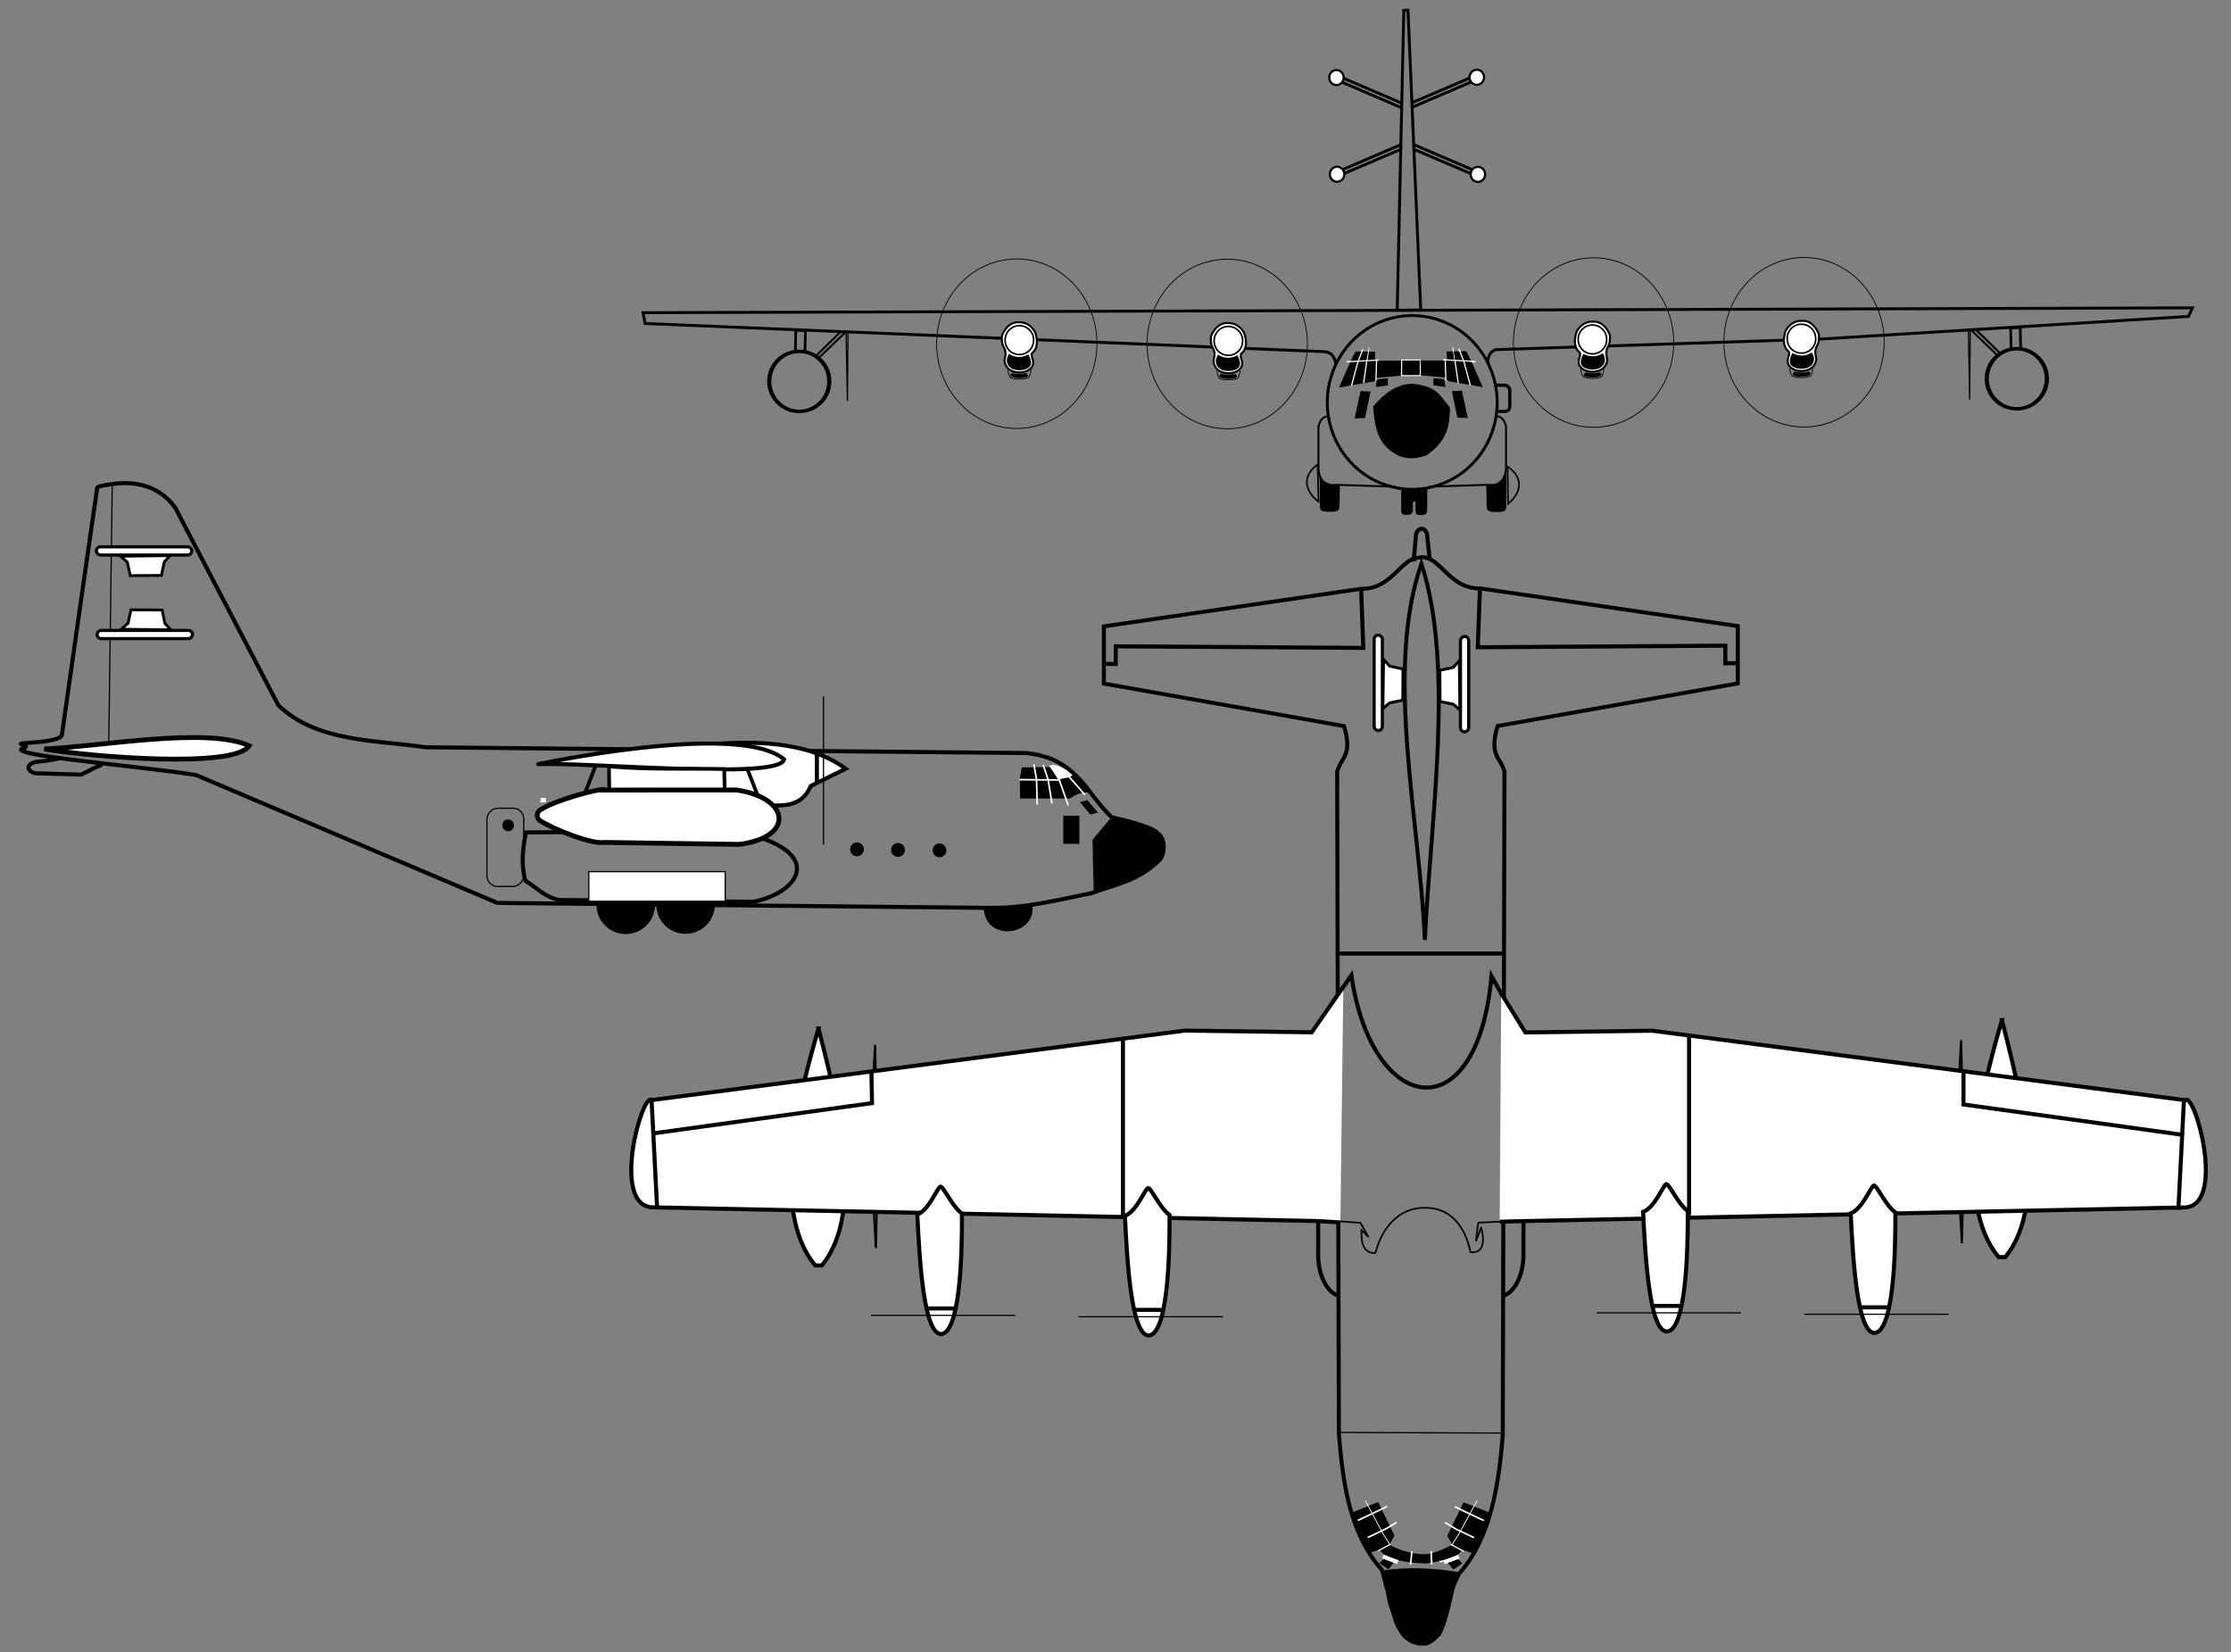 <?xml version="1.0" encoding="UTF-8" standalone="no"?>
<!-- Created with Inkscape (http://www.inkscape.org/) -->

<svg
   xmlns:dc="http://purl.org/dc/elements/1.1/"
   xmlns:cc="http://creativecommons.org/ns#"
   xmlns:rdf="http://www.w3.org/1999/02/22-rdf-syntax-ns#"
   xmlns:svg="http://www.w3.org/2000/svg"
   xmlns="http://www.w3.org/2000/svg"
   xmlns:sodipodi="http://sodipodi.sourceforge.net/DTD/sodipodi-0.dtd"
   xmlns:inkscape="http://www.inkscape.org/namespaces/inkscape"
   id="svg2985"
   version="1.1"
   inkscape:version="0.48.2 r9819"
   width="551"
   height="408"
   sodipodi:docname="EC-130J_Line_Drawing.svg">
  <rect width="100%" height="100%" fill="#808080" stroke="none"/>
  <defs
     id="defs2989" />
  <sodipodi:namedview
     pagecolor="#ffffff"
     bordercolor="#666666"
     borderopacity="1"
     objecttolerance="10"
     gridtolerance="10"
     guidetolerance="10"
     inkscape:pageopacity="0"
     inkscape:pageshadow="2"
     inkscape:window-width="1600"
     inkscape:window-height="838"
     id="namedview2987"
     showgrid="false"
     inkscape:zoom="0.95782764"
     inkscape:cx="341.4796"
     inkscape:cy="201.26135"
     inkscape:window-x="-8"
     inkscape:window-y="-8"
     inkscape:window-maximized="1"
     inkscape:current-layer="svg2985"
     showguides="true"
     inkscape:guide-bbox="true">
    <inkscape:grid
       type="xygrid"
       id="grid3175" />
  </sodipodi:namedview>
  <path
     style="fill:none;stroke:#000000;stroke-width:0.516;stroke-linecap:butt;stroke-linejoin:miter;stroke-miterlimit:4;stroke-opacity:1;stroke-dasharray:none"
     d="m 216.536,274.955 -0.41,-16.933 -0.956,17.026"
     id="path4106-8-5-6"
     inkscape:connector-curvature="0" />
  <path
     style="fill:none;stroke:#000000;stroke-width:0.305;stroke-linecap:butt;stroke-linejoin:miter;stroke-miterlimit:4;stroke-opacity:1;stroke-dasharray:none"
     d="m 330.221,353.739 40.739,0.152"
     id="path3999"
     inkscape:connector-curvature="0" />
  <path
     style="fill:none;stroke:#000000;stroke-width:0.406;stroke-linecap:butt;stroke-linejoin:miter;stroke-miterlimit:4;stroke-opacity:1;stroke-dasharray:none"
     d="m 327.894,301.399 8.088,0.562 2.009,3.52 -1.738,-1.723 c -0.241,4.885 1.62,5.712 3.438,5.692 1.506,-5.946 5.585,-11.304 12.301,-11.197 6.566,0.006 9.944,4.971 11.189,10.972 3.624,0.43 3.403,-3.566 2.575,-6.216 l -0.072,0.524 -1.174,2.996 c 0.444,-3.652 0.335,-3.009 0.588,-4.606 2.842,-0.116 5.798,-0.232 8.374,-0.348"
     id="path4001"
     inkscape:connector-curvature="0"
     sodipodi:nodetypes="cccccccccccc" />
  <path
     style="fill:none;stroke:#000000;stroke-width:1px;stroke-linecap:butt;stroke-linejoin:miter;stroke-opacity:1"
     d="m 349.392,138.599 c -0.451,-1.384 0.05,-0.463 -0.188,-0.661 l 0.492,-5.8 c 0.264,-1.824 2.386,-2.28 2.762,-0.035 l 0.608,5.601 -0.106,0.542"
     id="path4303-2"
     inkscape:connector-curvature="0"
     sodipodi:nodetypes="cccccc" />
  <path
     style="fill:none;stroke:#000000;stroke-width:0.968px;stroke-linecap:butt;stroke-linejoin:miter;stroke-opacity:1"
     d="m 351.048,139.202 c 8.309,25.412 2.21,63.261 0.858,92.921 -1.323,-29.853 -9.984,-66.552 -0.858,-92.921 z"
     id="path4003"
     inkscape:connector-curvature="0"
     sodipodi:nodetypes="ccc" />
  <g
     id="g4170"
     transform="matrix(1,0,0,0.979,0,8.349)">
    <path
       sodipodi:nodetypes="cccccccccc"
       inkscape:connector-curvature="0"
       id="path3121"
       d="m 351.005,132.15 c -4.907,-0.537 -6.968,8.025 -14.828,7.836 l -63.55,9.485 0,14.434 59.313,10.722 c 2.271,7.681 -0.921,7.98 -1.695,11.547 l 0.424,167.022 c 1.004,12.938 2.838,25.346 10.592,34.229 1.96,6.316 0.389,7.209 8.367,7.833 l 2.63,-0.07"
       style="fill:none;stroke:#000000;stroke-width:0.987px;stroke-linecap:butt;stroke-linejoin:miter;stroke-opacity:1" />
    <path
       sodipodi:nodetypes="cccccccccc"
       inkscape:connector-curvature="0"
       id="path3121-9"
       d="m 350.809,132.05 c 4.907,-0.538 6.968,8.039 14.828,7.849 l 63.55,9.502 0,14.459 -59.313,10.741 c -2.271,7.694 0.921,7.994 1.695,11.567 l -0.424,167.309 c -1.004,12.96 -3.068,26.117 -10.821,35.016 -3.505,7.719 -3.86,7.636 -10.318,6.892 l 0.786,-0.237"
       style="fill:none;stroke:#000000;stroke-width:0.987px;stroke-linecap:butt;stroke-linejoin:miter;stroke-opacity:1" />
  </g>
  <path
     style="fill:none;stroke:#000000;stroke-width:0.308;stroke-linecap:butt;stroke-linejoin:miter;stroke-miterlimit:4;stroke-opacity:1;stroke-dasharray:none"
     d="m 343.239,394.475 c 5.015,-0.921 9.834,-0.996 14.403,0"
     id="path3847"
     inkscape:connector-curvature="0"
     sodipodi:nodetypes="cc" />
  <path
     style="fill:none;stroke:#000000;stroke-width:1px;stroke-linecap:butt;stroke-linejoin:miter;stroke-opacity:1"
     d="m 326.874,250.865 6.887,-10.014 c 5.029,34.792 31.104,39.01 34.604,0.208 l 5.747,10.277"
     id="path3849"
     inkscape:connector-curvature="0"
     sodipodi:nodetypes="cccc" />
  <path
     style="fill:none;stroke:#000000;stroke-width:1px;stroke-linecap:butt;stroke-linejoin:miter;stroke-opacity:1"
     d="m 330.285,319.861 c -2.45,-0.754 -4.824,-4.957 -4.733,-10.277 l -10e-6,-15.956 4.462,0.947"
     id="path4115"
     inkscape:connector-curvature="0"
     sodipodi:nodetypes="cccc" />
  <path
     sodipodi:nodetypes="cccc"
     inkscape:connector-curvature="0"
     id="path3478-8"
     d="m 202.159,253.981 c -4.434,15.191 -12.426,44.531 -0.819,58.515 l 1.637,0 c 11.267,-13.602 3.133,-42.693 -0.819,-58.515 z"
     style="fill:#ffffff;stroke:#000000;stroke-width:1.006px;stroke-linecap:butt;stroke-linejoin:miter;stroke-opacity:1" />
  <path
     style="fill:none;stroke:#000000;stroke-width:0.516;stroke-linecap:butt;stroke-linejoin:miter;stroke-miterlimit:4;stroke-opacity:1;stroke-dasharray:none"
     d="m 216.726,291.261 -0.41,16.933 -0.956,-17.026"
     id="path4106-8-5"
     inkscape:connector-curvature="0" />
  <path
     style="fill:#ffffff;stroke:#000000;stroke-width:1px;stroke-linecap:butt;stroke-linejoin:miter;stroke-opacity:1"
     d="m 331.766,243.711 -7.801,11.217 -31.351,-0.424 -131.654,17.158 c -2.261,-2.215 -10.078,25.494 -0.106,26.479 l 164.382,3.389 5.801,0.361"
     id="path4005"
     inkscape:connector-curvature="0"
     sodipodi:nodetypes="ccccccc" />
  <path
     style="fill:none;stroke:#000000;stroke-width:1px;stroke-linecap:butt;stroke-linejoin:miter;stroke-opacity:1"
     d="m 371.517,319.874 c 2.45,-0.754 4.824,-4.957 4.733,-10.277 l 10e-6,-15.956 -4.462,0.947"
     id="path4115-1"
     inkscape:connector-curvature="0"
     sodipodi:nodetypes="cccc" />
  <path
     sodipodi:nodetypes="cccc"
     inkscape:connector-curvature="0"
     id="path3478"
     d="m 494.431,251.916 c -4.434,15.191 -12.426,44.531 -0.819,58.515 l 1.637,0 c 11.267,-13.602 3.133,-42.693 -0.819,-58.515 z"
     style="fill:#ffffff;stroke:#000000;stroke-width:1.006px;stroke-linecap:butt;stroke-linejoin:miter;stroke-opacity:1" />
  <path
     style="fill:none;stroke:#000000;stroke-width:0.516;stroke-linecap:butt;stroke-linejoin:miter;stroke-miterlimit:4;stroke-opacity:1;stroke-dasharray:none"
     d="m 484.756,273.78 -0.41,-16.933 -0.956,17.026"
     id="path4106-8-5-6-3"
     inkscape:connector-curvature="0" />
  <path
     style="fill:none;stroke:#000000;stroke-width:0.516;stroke-linecap:butt;stroke-linejoin:miter;stroke-miterlimit:4;stroke-opacity:1;stroke-dasharray:none"
     d="m 484.946,290.087 -0.41,16.933 -0.956,-17.026"
     id="path4106-8-5-2"
     inkscape:connector-curvature="0" />
  <path
     style="fill:#ffffff;stroke:#000000;stroke-width:1px;stroke-linecap:butt;stroke-linejoin:miter;stroke-opacity:1"
     d="m 370.765,245.332 5.963,9.627 31.351,-0.424 131.654,17.158 c 2.261,-2.215 10.078,25.494 0.106,26.479 l -164.382,3.389 -5.077,0.15"
     id="path4005-4"
     inkscape:connector-curvature="0"
     sodipodi:nodetypes="ccccccc" />
  <path
     sodipodi:type="arc"
     style="fill:#000000;fill-opacity:1;fill-rule:evenodd;stroke:#000000;stroke-width:0.35;stroke-linecap:square;stroke-linejoin:miter;stroke-miterlimit:4;stroke-opacity:1;stroke-dasharray:none"
     id="path3888"
     sodipodi:cx="1378.6184"
     sodipodi:cy="-13.18659"
     sodipodi:rx="6.6604834"
     sodipodi:ry="6.5079532"
     d="m 1385.279,-13.187 a 6.66,6.508 0 1 1 -13.321,0 6.66,6.508 0 1 1 13.321,0 z"
     transform="matrix(-1.058,0,0,1.081,1627.892,237.632)" />
  <path
     sodipodi:type="arc"
     style="fill:#000000;fill-opacity:1;fill-rule:evenodd;stroke:#000000;stroke-width:0.35;stroke-linecap:square;stroke-linejoin:miter;stroke-miterlimit:4;stroke-opacity:1;stroke-dasharray:none"
     id="path3888-9"
     sodipodi:cx="1378.6184"
     sodipodi:cy="-13.18659"
     sodipodi:rx="6.6604834"
     sodipodi:ry="6.5079532"
     d="m 1385.279,-13.187 a 6.66,6.508 0 1 1 -13.321,0 6.66,6.508 0 1 1 13.321,0 z"
     transform="matrix(-1.058,0,0,1.081,1613.118,237.681)" />
  <path
     style="fill:none;stroke:#000000;stroke-width:1px;stroke-linecap:butt;stroke-linejoin:miter;stroke-opacity:1"
     d="m 26.335,119.756 c 8.505,-1.613 13.919,1.338 16.99,5.703 l 25.422,48.708 c 9.4,9.062 23.708,8.548 36.404,10.372 l 148.259,1.424 c 12.608,1.226 14.873,10.011 21.151,15.863 3.796,0.834 10.725,2.589 11.389,4.067 l 0.065,-0.065 c 2.106,1.571 1.5,5.513 0.342,6.573 -5.157,5.123 -11.016,6.033 -16.677,8.135 -8.281,1.658 -16.425,3.797 -25.218,3.661 L 122.844,222.977 48.409,191.393 c -13.436,-2.189 -49.509,-5.08 -42.249,-6.75 0.31,-0.071 0.342,-0.54 0.051,-0.677 -4.909,-0.68 8.366,-0.23 9.066,-2.423 2.847,-20.202 8.3,-58.232 8.726,-61.067 0.057,-0.426 2.003,-0.642 2.4,-0.732"
     id="path3134"
     inkscape:connector-curvature="0"
     sodipodi:nodetypes="cccccccccccccscccc" />
  <path
     style="fill:none;stroke:#000000;stroke-width:0.3;stroke-linecap:butt;stroke-linejoin:miter;stroke-miterlimit:4;stroke-opacity:1;stroke-dasharray:none"
     d="m 274.42,202.12 -4.458,5.321 0.288,12.655"
     id="path3904"
     inkscape:connector-curvature="0" />
  <path
     style="fill:none;stroke:#000000;stroke-width:1px;stroke-linecap:butt;stroke-linejoin:miter;stroke-opacity:1"
     d="m 172.605,205.283 c 5.078,0.026 9.499,0.437 13.805,1.15 16.882,4.988 10.637,14.03 -0.288,16.25 l -48.175,-0.431 c -3.883,-1.007 -5.465,-3.164 -8.197,-4.746 -1.14,-4.216 -0.607,-8.098 0.144,-11.936 z"
     id="path3906"
     inkscape:connector-curvature="0"
     sodipodi:nodetypes="ccccccc" />
  <rect
     style="fill:#ffffff;fill-opacity:1;fill-rule:evenodd;stroke:#000000;stroke-width:0.305;stroke-linecap:square;stroke-linejoin:miter;stroke-miterlimit:4;stroke-opacity:1;stroke-dasharray:none"
     id="rect3908"
     width="33.684"
     height="7.321"
     x="-179.102"
     y="215.249"
     transform="scale(-1,1)" />
  <path
     sodipodi:type="arc"
     style="fill:#000000;fill-opacity:1;fill-rule:evenodd;stroke:#000000;stroke-width:0.305;stroke-linecap:square;stroke-linejoin:miter;stroke-miterlimit:4;stroke-opacity:1;stroke-dasharray:none"
     id="path3910"
     sodipodi:cx="1187.5206"
     sodipodi:cy="212.3868"
     sodipodi:rx="1.5459232"
     sodipodi:ry="1.5459232"
     d="m 1189.067,212.387 a 1.546,1.546 0 1 1 -3.092,0 1.546,1.546 0 1 1 3.092,0 z"
     transform="matrix(-1,0,0,1,1419.553,-2.394)" />
  <path
     transform="matrix(-1,0,0,1,1409.307,-2.502)"
     sodipodi:type="arc"
     style="fill:#000000;fill-opacity:1;fill-rule:evenodd;stroke:#010000;stroke-width:0.305;stroke-linecap:square;stroke-linejoin:miter;stroke-miterlimit:4;stroke-opacity:1;stroke-dasharray:none"
     id="path3910-9"
     sodipodi:cx="1187.5206"
     sodipodi:cy="212.3868"
     sodipodi:rx="1.5459232"
     sodipodi:ry="1.5459232"
     d="m 1189.067,212.387 a 1.546,1.546 0 1 1 -3.092,0 1.546,1.546 0 1 1 3.092,0 z" />
  <path
     transform="matrix(-1,0,0,1,1399.169,-2.646)"
     sodipodi:type="arc"
     style="fill:#000000;fill-opacity:1;fill-rule:evenodd;stroke:#000000;stroke-width:0.305;stroke-linecap:square;stroke-linejoin:miter;stroke-miterlimit:4;stroke-opacity:1;stroke-dasharray:none"
     id="path3910-4"
     sodipodi:cx="1187.5206"
     sodipodi:cy="212.3868"
     sodipodi:rx="1.5459232"
     sodipodi:ry="1.5459232"
     d="m 1189.067,212.387 a 1.546,1.546 0 1 1 -3.092,0 1.546,1.546 0 1 1 3.092,0 z" />
  <rect
     style="fill:#000000;fill-opacity:1;fill-rule:evenodd;stroke:#000000;stroke-width:0.292;stroke-linecap:square;stroke-linejoin:miter;stroke-miterlimit:4;stroke-opacity:1;stroke-dasharray:none"
     id="rect3061"
     width="3.688"
     height="6.676"
     x="-266.435"
     y="201.573"
     transform="scale(-1,1)" />
  <path
     style="fill:none;stroke:#000000;stroke-width:0.3;stroke-linecap:butt;stroke-linejoin:miter;stroke-miterlimit:4;stroke-opacity:1;stroke-dasharray:none"
     d="m 27.72,119.839 -0.868,64.497"
     id="path3063"
     inkscape:connector-curvature="0"
     sodipodi:nodetypes="cc" />
  <rect
     style="fill:none;stroke:#000000;stroke-width:0.3;stroke-linecap:square;stroke-linejoin:miter;stroke-miterlimit:4;stroke-opacity:1;stroke-dasharray:none"
     id="rect3835"
     width="9.098"
     height="19.32"
     x="-129.352"
     y="199.589"
     ry="2.644"
     transform="scale(-1,1)" />
  <path
     style="fill:#ffffff;fill-opacity:1;stroke:#000000;stroke-width:1px;stroke-linecap:butt;stroke-linejoin:miter;stroke-opacity:1"
     d="m 170.636,184.336 c 15.278,-1.855 28.894,-1.292 38.234,5.491 l -8.638,4.279 c -3.371,8.186 -13.417,2.962 -17.8,5.076 -16.273,-6.119 -15.006,-5.057 -22.371,-8.338 l 2.237,-1.424 9.965,-4.881"
     id="path3839"
     inkscape:connector-curvature="0"
     sodipodi:nodetypes="ccccccc" />
  <path
     style="fill:#ffffff;stroke:#000000;stroke-width:1px;stroke-linecap:butt;stroke-linejoin:miter;stroke-opacity:1"
     d="m 193.646,187.532 c -11.223,-9.635 -62.38,1.589 -60.715,1.163 13.219,-0.475 59.677,3.953 60.715,-1.163 z"
     id="path3837"
     inkscape:connector-curvature="0"
     sodipodi:nodetypes="ccc" />
  <path
     style="fill:none;stroke:#000000;stroke-width:0.3;stroke-linecap:butt;stroke-linejoin:miter;stroke-miterlimit:4;stroke-opacity:1;stroke-dasharray:none"
     d="m 203.38,171.93 0,36.607"
     id="path3841"
     inkscape:connector-curvature="0" />
  <path
     style="fill:none;stroke:#000000;stroke-width:1px;stroke-linecap:butt;stroke-linejoin:miter;stroke-opacity:1"
     d="m 201.753,193.209 0,-7.043"
     id="path3843"
     inkscape:connector-curvature="0"
     sodipodi:nodetypes="cc" />
  <path
     style="fill:#ffffff;stroke:#000000;stroke-width:1.186px;stroke-linecap:butt;stroke-linejoin:miter;stroke-opacity:1"
     d="m 61.539,184.162 c -3.624,5.692 -39.222,2.717 -50.594,0.803 13.818,-0.577 40.081,-5.545 50.594,-0.803 z"
     id="path3845"
     inkscape:connector-curvature="0"
     sodipodi:nodetypes="ccc" />
  <path
     style="fill:#000000;fill-opacity:1;fill-rule:evenodd;stroke:#000000;stroke-width:0.036;stroke-linecap:square;stroke-linejoin:miter;stroke-miterlimit:4;stroke-opacity:1;stroke-dasharray:none"
     d="m 274.463,218.901 c 3.677,-1.246 4.237,-1.606 6,-2.507 1.763,-0.902 3.467,-1.869 5.029,-3.265 0.556,-0.498 0.904,-0.977 1.086,-1.729 0.745,-1.612 1.308,-3.699 -0.228,-4.804 0.323,0.906 0.134,-0.179 -1.121,-1.292 -1.275,-0.722 -3.067,-1.439 -4.732,-1.964 -1.291,-0.407 -5.763,-1.126 -6.058,-1.113 -0.084,0.004 -1.125,1.35 -2.293,2.749 l -2.104,2.509 0.138,5.968 c 0.066,3.253 0.183,6.294 0.193,6.386 0.016,0.137 0.586,0.245 3.479,-0.735 z"
     id="path3884"
     inkscape:connector-curvature="0"
     sodipodi:nodetypes="cccccccccccccc" />
  <path
     style="fill:#000000;stroke:#000000;stroke-width:0.844px;stroke-linecap:butt;stroke-linejoin:miter;stroke-opacity:1"
     d="m 254.606,224.266 -11.217,0 c 0.367,7.812 11.483,6.287 11.217,0 z"
     id="path3928"
     inkscape:connector-curvature="0"
     sodipodi:nodetypes="ccc" />
  <path
     sodipodi:type="arc"
     style="fill:#000000;fill-opacity:1;fill-rule:evenodd;stroke:#000000;stroke-width:0.35;stroke-linecap:square;stroke-linejoin:miter;stroke-miterlimit:4;stroke-opacity:1;stroke-dasharray:none"
     id="path3931"
     sodipodi:cx="1233.613"
     sodipodi:cy="67.883186"
     sodipodi:rx="1.2710845"
     sodipodi:ry="1.2456629"
     d="m 1234.884,67.883 a 1.271,1.246 0 1 1 -2.542,0 1.271,1.246 0 1 1 2.542,0 z"
     transform="matrix(-1.001,0,0,1.022,1360.339,134.437)" />
  <path
     style="fill:none;stroke:#000000;stroke-width:0.715;stroke-linecap:butt;stroke-linejoin:miter;stroke-miterlimit:4;stroke-opacity:1;stroke-dasharray:none"
     d="m 345.073,76.611 1.632,-74.056 1.032,-0.04 3.143,74.024 z"
     id="path2995"
     inkscape:connector-curvature="0"
     sodipodi:nodetypes="ccccc" />
  <path
     sodipodi:type="arc"
     style="fill:#ffffff;fill-opacity:0;fill-rule:evenodd;stroke:#000000;stroke-width:0.722;stroke-linecap:square;stroke-linejoin:miter;stroke-miterlimit:4;stroke-opacity:1;stroke-dasharray:none"
     id="path3799"
     sodipodi:cx="355.52725"
     sodipodi:cy="87.847694"
     sodipodi:rx="20.976109"
     sodipodi:ry="21.864927"
     d="m 376.503,87.848 a 20.976,21.865 0 1 1 -41.952,0 20.976,21.865 0 1 1 41.952,0 z"
     transform="matrix(1,0,0,0.981,-6.74,13.208)" />
  <path
     style="fill:none;stroke:#000000;stroke-width:0.715;stroke-linecap:butt;stroke-linejoin:miter;stroke-miterlimit:4;stroke-opacity:1;stroke-dasharray:none"
     d="m 330.014,89.938 c -0.408,-1.564 -0.954,-3.004 -3.014,-3.094 l -167.684,-6.954 -0.497,-2.671 382.637,-1.198 -0.96,2.116 -90.246,5.556 -80.816,2.651 c -1.135,0.37 -1.9,1.208 -2.024,3.292"
     id="path3803"
     inkscape:connector-curvature="0"
     sodipodi:nodetypes="ccccccccc" />
  <path
     style="fill:#ffffff;stroke:#000000;stroke-width:0.5;stroke-linecap:butt;stroke-linejoin:miter;stroke-miterlimit:4;stroke-opacity:1;stroke-dasharray:none"
     d="m 251.593,79.596 c -2.437,-0.192 -3.834,2.336 -4.159,3.39 -0.115,2.8 0.652,2.361 0.903,4.029 0.044,1.371 -0.377,1.581 -0.157,2.584 0.048,0.218 0.486,1.209 0.953,1.526 1.3,1.072 3.546,1.099 4.859,0.27 1.11,-0.692 1.15,-1.427 1.162,-1.635 0.078,-1.315 -0.605,-1.636 -0.26,-2.579 1.543,-1.189 1.357,-3.36 0.788,-5.048 -0.159,-0.378 -1.366,-2.651 -4.089,-2.537 z"
     id="path3805-3-4"
     inkscape:connector-curvature="0"
     sodipodi:nodetypes="cccsccsccc" />
  <path
     sodipodi:type="arc"
     style="fill:#ffffff;fill-opacity:1;fill-rule:evenodd;stroke:#000000;stroke-width:0.471;stroke-linecap:square;stroke-linejoin:miter;stroke-miterlimit:4;stroke-opacity:1;stroke-dasharray:none"
     id="path3807-3-9"
     sodipodi:cx="160.84889"
     sodipodi:cy="87.914528"
     sodipodi:rx="4.1156273"
     sodipodi:ry="4.1580563"
     d="m 164.965,87.915 a 4.116,4.158 0 1 1 -8.231,0 4.116,4.158 0 1 1 8.231,0 z"
     transform="matrix(0.853,0.041,-0.041,0.844,118.161,3.196)" />
  <path
     style="fill:#000000;stroke:none"
     d="m 249.227,87.399 c 1.752,1.161 3.576,0.807 4.766,0.116 0.249,0.459 1.178,2.346 0.224,3.112 -1.179,1.198 -4.874,1.162 -5.419,-0.895 -0.262,-0.511 -0.162,-1.518 0.428,-2.333 z"
     id="path3811-1-85"
     inkscape:connector-curvature="0"
     sodipodi:nodetypes="ccccc" />
  <path
     style="fill:none;stroke:#000000;stroke-width:0.466;stroke-linecap:butt;stroke-linejoin:miter;stroke-miterlimit:4;stroke-opacity:1;stroke-dasharray:none"
     d="m 328.244,102.784 c -1.546,-0.039 -2.237,1.04 -2.623,2.52 l 0,10.423 c 0.215,2.694 1.543,4.358 4.372,4.009 l 14.755,0.458"
     id="path3953"
     inkscape:connector-curvature="0"
     sodipodi:nodetypes="ccccc" />
  <path
     style="fill:#000000;stroke:none"
     d="m 346.067,120.822 0,5.271 c -0.011,1.167 0.86,1.036 1.56,1.028 0.813,0.035 1.334,-0.371 1.32,-1.286 l 0.03,-4.949 z"
     id="path3984-0"
     inkscape:connector-curvature="0"
     sodipodi:nodetypes="cccccc" />
  <path
     style="fill:#000000;stroke:none"
     d="m 349.601,120.523 0,5.584 c -0.011,1.237 0.86,1.097 1.56,1.09 0.813,0.037 1.334,-0.393 1.32,-1.362 l 0.03,-5.243 z"
     id="path3984-8"
     inkscape:connector-curvature="0"
     sodipodi:nodetypes="cccccc" />
  <rect
     style="fill:#000000;fill-opacity:1;fill-rule:evenodd;stroke:none"
     id="rect4011"
     width="1.89"
     height="3.123"
     x="348.287"
     y="120.762" />
  <path
     style="fill:#000000;stroke:none"
     d="m 325.946,118.987 0.058,6.277 c -0.031,1.225 1.427,1.106 2.597,1.114 1.668,0.059 2.234,-0.36 2.221,-1.32 l 0.105,-5.195 c -1.683,0.292 -4.195,-0.736 -5.134,-2.34 z"
     id="path3984-0-3"
     inkscape:connector-curvature="0"
     sodipodi:nodetypes="ccccccc" />
  <path
     sodipodi:type="arc"
     style="fill:#ffffff;fill-opacity:0;fill-rule:evenodd;stroke:#000000;stroke-width:0.173;stroke-linecap:square;stroke-linejoin:miter;stroke-miterlimit:4;stroke-opacity:1;stroke-dasharray:none"
     id="path3765-4-5"
     sodipodi:cx="306.89136"
     sodipodi:cy="76.346169"
     sodipodi:rx="17.786249"
     sodipodi:ry="17.409155"
     d="m 324.678,76.346 a 17.786,17.409 0 1 1 -35.572,0 17.786,17.409 0 1 1 35.572,0 z"
     transform="matrix(1.113,0,0,1.202,-90.452,-6.892)" />
  <path
     sodipodi:type="arc"
     style="fill:#ffffff;fill-opacity:0;fill-rule:evenodd;stroke:#000000;stroke-width:0.173;stroke-linecap:square;stroke-linejoin:miter;stroke-miterlimit:4;stroke-opacity:1;stroke-dasharray:none"
     id="path3765-4-4"
     sodipodi:cx="306.89136"
     sodipodi:cy="76.346169"
     sodipodi:rx="17.786249"
     sodipodi:ry="17.409155"
     d="m 324.678,76.346 a 17.786,17.409 0 1 1 -35.572,0 17.786,17.409 0 1 1 35.572,0 z"
     transform="matrix(1.113,0,0,1.202,-38.468,-6.821)" />
  <path
     style="fill:#000000;stroke:none"
     d="m 334.809,86.8 c -1.334,2.273 -3.099,6.741 -4.102,8.89 l 8.667,-1.509 0.753,-0.895 5.812,-0.51 0.153,-3.688 -6.544,0.009 0.087,-2.214 z"
     id="path4233"
     inkscape:connector-curvature="0"
     sodipodi:nodetypes="ccccccccc" />
  <path
     style="fill:none;stroke:#ffffff;stroke-width:0.3;stroke-linecap:butt;stroke-linejoin:miter;stroke-miterlimit:4;stroke-opacity:1;stroke-dasharray:none"
     d="m 340.447,88.919 -7.918,0.424"
     id="path4235"
     inkscape:connector-curvature="0"
     sodipodi:nodetypes="cc" />
  <path
     style="fill:none;stroke:#ffffff;stroke-width:0.3;stroke-linecap:butt;stroke-linejoin:miter;stroke-miterlimit:4;stroke-opacity:1;stroke-dasharray:none"
     d="m 333.775,95.32 c 0.476,-1.731 1.572,-6.072 1.733,-6.307 0.108,-0.158 1.061,-2.788 1.061,-2.788"
     id="path4237"
     inkscape:connector-curvature="0"
     sodipodi:nodetypes="csc" />
  <path
     style="fill:none;stroke:#ffffff;stroke-width:0.3;stroke-linecap:butt;stroke-linejoin:miter;stroke-miterlimit:4;stroke-opacity:1;stroke-dasharray:none"
     d="m 336.781,94.591 c 0.448,-3.128 1.265,-8.776 1.303,-8.776"
     id="path4237-9"
     inkscape:connector-curvature="0"
     sodipodi:nodetypes="cc" />
  <path
     style="fill:none;stroke:#ffffff;stroke-width:0.3;stroke-linecap:butt;stroke-linejoin:miter;stroke-miterlimit:4;stroke-opacity:1;stroke-dasharray:none"
     d="m 339.987,88.767 -0.159,5.224"
     id="path4257"
     inkscape:connector-curvature="0"
     sodipodi:nodetypes="cc" />
  <path
     style="fill:none;stroke:#ffffff;stroke-width:0.3;stroke-linecap:butt;stroke-linejoin:miter;stroke-miterlimit:4;stroke-opacity:1;stroke-dasharray:none"
     d="m 356.477,88.989 7.918,0.424"
     id="path4235-4"
     inkscape:connector-curvature="0"
     sodipodi:nodetypes="cc" />
  <path
     style="fill:none;stroke:#ffffff;stroke-width:0.3;stroke-linecap:butt;stroke-linejoin:miter;stroke-miterlimit:4;stroke-opacity:1;stroke-dasharray:none"
     d="m 363.005,94.887 c -0.476,-1.731 -1.428,-5.568 -1.589,-5.804 -0.108,-0.158 -1.061,-2.788 -1.061,-2.788"
     id="path4237-3"
     inkscape:connector-curvature="0"
     sodipodi:nodetypes="csc" />
  <path
     style="fill:none;stroke:#ffffff;stroke-width:0.3;stroke-linecap:butt;stroke-linejoin:miter;stroke-miterlimit:4;stroke-opacity:1;stroke-dasharray:none"
     d="m 360.143,94.661 c -0.448,-3.128 -1.265,-8.776 -1.303,-8.776"
     id="path4237-9-7"
     inkscape:connector-curvature="0"
     sodipodi:nodetypes="cc" />
  <path
     style="fill:none;stroke:#ffffff;stroke-width:0.3;stroke-linecap:butt;stroke-linejoin:miter;stroke-miterlimit:4;stroke-opacity:1;stroke-dasharray:none"
     d="m 357.121,88.837 0.282,5.286"
     id="path4257-7"
     inkscape:connector-curvature="0"
     sodipodi:nodetypes="cc" />
  <rect
     style="fill:#000000;fill-opacity:1;fill-rule:evenodd;stroke:#ffffff;stroke-width:0.255;stroke-linecap:square;stroke-linejoin:miter;stroke-miterlimit:4;stroke-opacity:1;stroke-dasharray:none"
     id="rect4291"
     width="4.587"
     height="3.868"
     x="346.178"
     y="88.889" />
  <path
     style="fill:#000000;stroke:none"
     d="m 340.066,93.682 -0.28,1.89 3.011,-0.42 -0.07,-1.75 z"
     id="path4293"
     inkscape:connector-curvature="0" />
  <path
     style="fill:#000000;stroke:#000000;stroke-width:0.3;stroke-linecap:butt;stroke-linejoin:miter;stroke-miterlimit:4;stroke-opacity:1;stroke-dasharray:none"
     d="m 339.28,100.444 c 2.736,-3.283 5.867,-5.48 9.528,-5.525 5.704,0.587 6.577,2.436 9.17,5.883 -0.165,3.71 -0.264,7.672 -5.695,11.496 -1.97,0.633 -3.939,1.131 -6.523,0.235 -4.681,-2.237 -5.978,-5.428 -6.481,-12.089 z"
     id="path4313"
     inkscape:connector-curvature="0"
     sodipodi:nodetypes="cccccc" />
  <path
     style="fill:#000000;stroke:none"
     d="m 338.485,96.699 -1.352,6.513 -2.581,0.123 1.475,-6.759 z"
     id="path4315"
     inkscape:connector-curvature="0" />
  <path
     style="fill:#000000;stroke:none"
     d="m 358.586,96.603 1.352,6.513 2.581,0.123 -1.475,-6.759 z"
     id="path4315-2"
     inkscape:connector-curvature="0" />
  <path
     style="fill:#000000;stroke:none"
     d="m 372.048,118.943 -0.058,6.357 c 0.031,1.241 -1.427,1.12 -2.597,1.128 -1.668,0.06 -2.234,-0.364 -2.221,-1.337 l -0.105,-5.262 c 1.84,0.52 3.974,-0.916 4.883,-2.981 z"
     id="path3984-0-3-5"
     inkscape:connector-curvature="0"
     sodipodi:nodetypes="ccccccc" />
  <path
     style="fill:#000000;stroke:none"
     d="m 249.932,92.11 c 1.282,0.367 2.618,0.255 3.49,0.037 0.182,0.145 0.863,0.741 0.164,0.984 -0.863,0.379 -3.569,0.367 -3.968,-0.283 -0.192,-0.162 -0.118,-0.48 0.314,-0.738 z"
     id="path3811-1-85-4"
     inkscape:connector-curvature="0"
     sodipodi:nodetypes="ccccc" />
  <path
     style="fill:none;stroke:#000000;stroke-width:0.2;stroke-linecap:butt;stroke-linejoin:miter;stroke-miterlimit:4;stroke-opacity:1;stroke-dasharray:none"
     d="m 248.984,91.275 c -0.094,0.494 0.126,1.4 0.495,1.895 0.797,0.695 4.113,0.479 4.554,0.026 0.468,-0.547 0.674,-1.502 0.556,-1.984"
     id="path3127"
     inkscape:connector-curvature="0"
     sodipodi:nodetypes="cccc" />
  <path
     style="fill:#ffffff;stroke:#000000;stroke-width:0.5;stroke-linecap:butt;stroke-linejoin:miter;stroke-miterlimit:4;stroke-opacity:1;stroke-dasharray:none"
     d="m 303.214,79.788 c -2.437,-0.192 -3.834,2.336 -4.159,3.39 -0.115,2.8 0.652,2.361 0.903,4.029 0.044,1.371 -0.377,1.581 -0.157,2.584 0.048,0.218 0.486,1.209 0.953,1.526 1.3,1.072 3.546,1.099 4.859,0.27 1.11,-0.692 1.15,-1.427 1.162,-1.635 0.078,-1.315 -0.605,-1.636 -0.26,-2.579 1.543,-1.189 1.357,-3.36 0.788,-5.048 -0.159,-0.378 -1.366,-2.651 -4.089,-2.537 z"
     id="path3805-3-4-2"
     inkscape:connector-curvature="0"
     sodipodi:nodetypes="cccsccsccc" />
  <path
     sodipodi:type="arc"
     style="fill:#ffffff;fill-opacity:1;fill-rule:evenodd;stroke:#000000;stroke-width:0.471;stroke-linecap:square;stroke-linejoin:miter;stroke-miterlimit:4;stroke-opacity:1;stroke-dasharray:none"
     id="path3807-3-9-8"
     sodipodi:cx="160.84889"
     sodipodi:cy="87.914528"
     sodipodi:rx="4.1156273"
     sodipodi:ry="4.1580563"
     d="m 164.965,87.915 a 4.116,4.158 0 1 1 -8.231,0 4.116,4.158 0 1 1 8.231,0 z"
     transform="matrix(0.853,0.041,-0.041,0.844,169.781,3.389)" />
  <path
     style="fill:#000000;stroke:none"
     d="m 300.847,87.592 c 1.752,1.161 3.576,0.807 4.766,0.116 0.249,0.459 1.178,2.346 0.224,3.112 -1.179,1.198 -4.874,1.162 -5.419,-0.895 -0.262,-0.511 -0.162,-1.518 0.428,-2.333 z"
     id="path3811-1-85-3"
     inkscape:connector-curvature="0"
     sodipodi:nodetypes="ccccc" />
  <path
     style="fill:#000000;stroke:none"
     d="m 301.552,92.303 c 1.282,0.367 2.618,0.255 3.49,0.037 0.182,0.145 0.863,0.741 0.164,0.984 -0.863,0.379 -3.569,0.367 -3.968,-0.283 -0.192,-0.162 -0.118,-0.48 0.314,-0.738 z"
     id="path3811-1-85-4-1"
     inkscape:connector-curvature="0"
     sodipodi:nodetypes="ccccc" />
  <path
     style="fill:none;stroke:#000000;stroke-width:0.2;stroke-linecap:butt;stroke-linejoin:miter;stroke-miterlimit:4;stroke-opacity:1;stroke-dasharray:none"
     d="m 300.604,91.468 c -0.094,0.494 0.126,1.4 0.495,1.895 0.797,0.695 4.113,0.479 4.554,0.026 0.468,-0.547 0.674,-1.502 0.556,-1.984"
     id="path3127-4"
     inkscape:connector-curvature="0"
     sodipodi:nodetypes="cccc" />
  <path
     style="fill:none;stroke:#000000;stroke-width:0.466;stroke-linecap:butt;stroke-linejoin:miter;stroke-miterlimit:4;stroke-opacity:1;stroke-dasharray:none"
     d="m 369.331,102.768 c 1.546,-0.039 2.237,1.04 2.623,2.52 l 0,10.423 c -0.215,2.694 -1.543,4.358 -4.372,4.009 l -14.755,0.458"
     id="path3953-2"
     inkscape:connector-curvature="0"
     sodipodi:nodetypes="ccccc" />
  <path
     style="fill:none;stroke:#000000;stroke-width:0.4;stroke-linecap:butt;stroke-linejoin:miter;stroke-miterlimit:4;stroke-opacity:1;stroke-dasharray:none"
     d="m 325.419,114.681 c -4.504,3.353 -2.51,7.145 0.225,9.212 z"
     id="path3975"
     inkscape:connector-curvature="0"
     sodipodi:nodetypes="ccc" />
  <path
     style="fill:none;stroke:#000000;stroke-width:0.4;stroke-linecap:butt;stroke-linejoin:miter;stroke-miterlimit:4;stroke-opacity:1;stroke-dasharray:none"
     d="m 372.337,115.217 c 4.625,3.183 2.773,7.047 0.117,9.214 z"
     id="path3975-5"
     inkscape:connector-curvature="0"
     sodipodi:nodetypes="ccc" />
  <path
     style="fill:#000000;stroke:none"
     d="m 362.105,86.722 c 1.334,2.273 3.099,6.741 4.102,8.89 l -8.667,-1.509 -0.753,-0.895 -5.812,-0.51 -0.153,-3.688 6.544,0.009 -0.087,-2.214 z"
     id="path4233-1"
     inkscape:connector-curvature="0"
     sodipodi:nodetypes="ccccccccc" />
  <path
     style="fill:none;stroke:#ffffff;stroke-width:0.3;stroke-linecap:butt;stroke-linejoin:miter;stroke-miterlimit:4;stroke-opacity:1;stroke-dasharray:none"
     d="m 356.466,88.84 7.918,0.424"
     id="path4235-3"
     inkscape:connector-curvature="0"
     sodipodi:nodetypes="cc" />
  <path
     style="fill:none;stroke:#ffffff;stroke-width:0.3;stroke-linecap:butt;stroke-linejoin:miter;stroke-miterlimit:4;stroke-opacity:1;stroke-dasharray:none"
     d="m 363.138,95.242 c -0.476,-1.731 -1.572,-6.072 -1.733,-6.307 -0.108,-0.158 -1.061,-2.788 -1.061,-2.788"
     id="path4237-38"
     inkscape:connector-curvature="0"
     sodipodi:nodetypes="csc" />
  <path
     style="fill:none;stroke:#ffffff;stroke-width:0.3;stroke-linecap:butt;stroke-linejoin:miter;stroke-miterlimit:4;stroke-opacity:1;stroke-dasharray:none"
     d="m 360.133,94.512 c -0.448,-3.128 -1.265,-8.776 -1.303,-8.776"
     id="path4237-9-79"
     inkscape:connector-curvature="0"
     sodipodi:nodetypes="cc" />
  <path
     style="fill:none;stroke:#ffffff;stroke-width:0.3;stroke-linecap:butt;stroke-linejoin:miter;stroke-miterlimit:4;stroke-opacity:1;stroke-dasharray:none"
     d="m 356.927,88.689 0.159,5.224"
     id="path4257-75"
     inkscape:connector-curvature="0"
     sodipodi:nodetypes="cc" />
  <path
     style="fill:#000000;stroke:none"
     d="m 356.704,93.675 0.28,1.89 -3.011,-0.42 0.07,-1.75 z"
     id="path4293-0"
     inkscape:connector-curvature="0" />
  <path
     style="fill:#ffffff;stroke:#000000;stroke-width:0.5;stroke-linecap:butt;stroke-linejoin:miter;stroke-miterlimit:4;stroke-opacity:1;stroke-dasharray:none"
     d="m 445.078,79.238 c 2.437,-0.192 3.834,2.336 4.159,3.39 0.115,2.8 -0.652,2.361 -0.903,4.029 -0.044,1.371 0.377,1.581 0.157,2.584 -0.048,0.218 -0.486,1.209 -0.953,1.526 -1.3,1.072 -3.546,1.099 -4.859,0.27 -1.11,-0.692 -1.15,-1.427 -1.162,-1.635 -0.078,-1.315 0.605,-1.636 0.26,-2.579 -1.543,-1.189 -1.357,-3.36 -0.788,-5.048 0.159,-0.378 1.366,-2.651 4.089,-2.537 z"
     id="path3805-3-4-7"
     inkscape:connector-curvature="0"
     sodipodi:nodetypes="cccsccsccc" />
  <path
     sodipodi:type="arc"
     style="fill:#ffffff;fill-opacity:1;fill-rule:evenodd;stroke:#000000;stroke-width:0.471;stroke-linecap:square;stroke-linejoin:miter;stroke-miterlimit:4;stroke-opacity:1;stroke-dasharray:none"
     id="path3807-3-9-4"
     sodipodi:cx="160.84889"
     sodipodi:cy="87.914528"
     sodipodi:rx="4.1156273"
     sodipodi:ry="4.1580563"
     d="m 164.965,87.915 a 4.116,4.158 0 1 1 -8.231,0 4.116,4.158 0 1 1 8.231,0 z"
     transform="matrix(-0.853,0.041,0.041,0.844,578.51,2.839)" />
  <path
     style="fill:#000000;stroke:none"
     d="m 447.444,87.042 c -1.752,1.161 -3.576,0.807 -4.766,0.116 -0.249,0.459 -1.178,2.346 -0.224,3.112 1.179,1.198 4.874,1.162 5.419,-0.895 0.262,-0.511 0.162,-1.518 -0.428,-2.333 z"
     id="path3811-1-85-0"
     inkscape:connector-curvature="0"
     sodipodi:nodetypes="ccccc" />
  <path
     sodipodi:type="arc"
     style="fill:#ffffff;fill-opacity:0;fill-rule:evenodd;stroke:#000000;stroke-width:0.173;stroke-linecap:square;stroke-linejoin:miter;stroke-miterlimit:4;stroke-opacity:1;stroke-dasharray:none"
     id="path3765-4-5-4"
     sodipodi:cx="306.89136"
     sodipodi:cy="76.346169"
     sodipodi:rx="17.786249"
     sodipodi:ry="17.409155"
     d="m 324.678,76.346 a 17.786,17.409 0 1 1 -35.572,0 17.786,17.409 0 1 1 35.572,0 z"
     transform="matrix(-1.113,0,0,1.202,787.123,-7.25)" />
  <path
     sodipodi:type="arc"
     style="fill:#ffffff;fill-opacity:0;fill-rule:evenodd;stroke:#000000;stroke-width:0.173;stroke-linecap:square;stroke-linejoin:miter;stroke-miterlimit:4;stroke-opacity:1;stroke-dasharray:none"
     id="path3765-4-4-8"
     sodipodi:cx="306.89136"
     sodipodi:cy="76.346169"
     sodipodi:rx="17.786249"
     sodipodi:ry="17.409155"
     d="m 324.678,76.346 a 17.786,17.409 0 1 1 -35.572,0 17.786,17.409 0 1 1 35.572,0 z"
     transform="matrix(-1.113,0,0,1.202,735.139,-7.178)" />
  <path
     style="fill:#000000;stroke:none"
     d="m 446.739,91.752 c -1.282,0.367 -2.618,0.255 -3.49,0.037 -0.182,0.145 -0.863,0.741 -0.164,0.984 0.863,0.379 3.569,0.367 3.968,-0.283 0.192,-0.162 0.118,-0.48 -0.314,-0.738 z"
     id="path3811-1-85-4-8"
     inkscape:connector-curvature="0"
     sodipodi:nodetypes="ccccc" />
  <path
     style="fill:none;stroke:#000000;stroke-width:0.2;stroke-linecap:butt;stroke-linejoin:miter;stroke-miterlimit:4;stroke-opacity:1;stroke-dasharray:none"
     d="m 447.687,90.918 c 0.094,0.494 -0.126,1.4 -0.495,1.895 -0.797,0.695 -4.113,0.479 -4.554,0.026 -0.468,-0.547 -0.674,-1.502 -0.556,-1.984"
     id="path3127-2"
     inkscape:connector-curvature="0"
     sodipodi:nodetypes="cccc" />
  <path
     style="fill:#ffffff;stroke:#000000;stroke-width:0.5;stroke-linecap:butt;stroke-linejoin:miter;stroke-miterlimit:4;stroke-opacity:1;stroke-dasharray:none"
     d="m 393.457,79.431 c 2.437,-0.192 3.834,2.336 4.159,3.39 0.115,2.8 -0.652,2.361 -0.903,4.029 -0.044,1.371 0.377,1.581 0.157,2.584 -0.048,0.218 -0.486,1.209 -0.953,1.526 -1.3,1.072 -3.546,1.099 -4.859,0.27 -1.11,-0.692 -1.15,-1.427 -1.162,-1.635 -0.078,-1.315 0.605,-1.636 0.26,-2.579 -1.543,-1.189 -1.357,-3.36 -0.788,-5.048 0.159,-0.378 1.366,-2.651 4.089,-2.537 z"
     id="path3805-3-4-2-4"
     inkscape:connector-curvature="0"
     sodipodi:nodetypes="cccsccsccc" />
  <path
     sodipodi:type="arc"
     style="fill:#ffffff;fill-opacity:1;fill-rule:evenodd;stroke:#000000;stroke-width:0.471;stroke-linecap:square;stroke-linejoin:miter;stroke-miterlimit:4;stroke-opacity:1;stroke-dasharray:none"
     id="path3807-3-9-8-5"
     sodipodi:cx="160.84889"
     sodipodi:cy="87.914528"
     sodipodi:rx="4.1156273"
     sodipodi:ry="4.1580563"
     d="m 164.965,87.915 a 4.116,4.158 0 1 1 -8.231,0 4.116,4.158 0 1 1 8.231,0 z"
     transform="matrix(-0.853,0.041,0.041,0.844,526.889,3.032)" />
  <path
     style="fill:#000000;stroke:none"
     d="m 395.824,87.235 c -1.752,1.161 -3.576,0.807 -4.766,0.116 -0.249,0.459 -1.178,2.346 -0.224,3.112 1.179,1.198 4.874,1.162 5.419,-0.895 0.262,-0.511 0.162,-1.518 -0.428,-2.333 z"
     id="path3811-1-85-3-5"
     inkscape:connector-curvature="0"
     sodipodi:nodetypes="ccccc" />
  <path
     style="fill:#000000;stroke:none"
     d="m 395.119,91.945 c -1.282,0.367 -2.618,0.255 -3.49,0.037 -0.182,0.145 -0.863,0.741 -0.164,0.984 0.863,0.379 3.569,0.367 3.968,-0.283 0.192,-0.162 0.118,-0.48 -0.314,-0.738 z"
     id="path3811-1-85-4-1-1"
     inkscape:connector-curvature="0"
     sodipodi:nodetypes="ccccc" />
  <path
     style="fill:none;stroke:#000000;stroke-width:0.2;stroke-linecap:butt;stroke-linejoin:miter;stroke-miterlimit:4;stroke-opacity:1;stroke-dasharray:none"
     d="m 396.066,91.111 c 0.094,0.494 -0.126,1.4 -0.495,1.895 -0.797,0.695 -4.113,0.479 -4.554,0.026 -0.468,-0.547 -0.674,-1.502 -0.556,-1.984"
     id="path3127-4-7"
     inkscape:connector-curvature="0"
     sodipodi:nodetypes="cccc" />
  <path
     style="fill:#ffffff;stroke:#000000;stroke-width:1px;stroke-linecap:butt;stroke-linejoin:miter;stroke-opacity:1"
     d="m 232.294,293.021 c -0.842,0.262 -2.791,5.777 -5.741,6.89 0.545,11.582 1.611,29.402 5.85,29.544 4.574,-0.262 5.242,-18.437 5.173,-29.774 -2.343,-1.638 -4.52,-6.608 -5.282,-6.66 z"
     id="path3234"
     inkscape:connector-curvature="0"
     sodipodi:nodetypes="ccccc" />
  <path
     style="fill:none;stroke:#000000;stroke-width:0.3;stroke-linecap:butt;stroke-linejoin:miter;stroke-miterlimit:4;stroke-opacity:1;stroke-dasharray:none"
     d="m 215.09,324.824 35.644,0 0,0"
     id="path4004"
     inkscape:connector-curvature="0" />
  <path
     style="fill:none;stroke:#000000;stroke-width:1px;stroke-linecap:butt;stroke-linejoin:miter;stroke-opacity:1"
     d="m 228.893,323.119 6.739,1e-5"
     id="path4006"
     inkscape:connector-curvature="0"
     sodipodi:nodetypes="cc" />
  <path
     style="fill:#ffffff;stroke:#000000;stroke-width:1px;stroke-linecap:butt;stroke-linejoin:miter;stroke-opacity:1"
     d="m 283.568,293.372 c -0.842,0.262 -2.792,5.777 -5.741,6.89 0.545,11.582 1.611,29.402 5.85,29.544 4.574,-0.262 5.242,-18.437 5.173,-29.774 -2.343,-1.638 -4.52,-6.608 -5.282,-6.66 z"
     id="path3234-8"
     inkscape:connector-curvature="0"
     sodipodi:nodetypes="ccccc" />
  <path
     style="fill:none;stroke:#000000;stroke-width:0.3;stroke-linecap:butt;stroke-linejoin:miter;stroke-miterlimit:4;stroke-opacity:1;stroke-dasharray:none"
     d="m 266.364,325.176 35.644,0 0,0"
     id="path4004-4"
     inkscape:connector-curvature="0" />
  <path
     style="fill:none;stroke:#000000;stroke-width:1px;stroke-linecap:butt;stroke-linejoin:miter;stroke-opacity:1"
     d="m 280.167,323.471 6.739,1e-5"
     id="path4006-4"
     inkscape:connector-curvature="0"
     sodipodi:nodetypes="cc" />
  <path
     style="fill:#ffffff;stroke:#000000;stroke-width:1px;stroke-linecap:butt;stroke-linejoin:miter;stroke-opacity:1"
     d="m 411.551,292.397 c -0.842,0.262 -2.791,5.777 -5.741,6.89 0.545,11.582 1.611,29.402 5.85,29.544 4.574,-0.262 5.242,-18.437 5.173,-29.774 -2.343,-1.638 -4.52,-6.608 -5.282,-6.66 z"
     id="path3234-3"
     inkscape:connector-curvature="0"
     sodipodi:nodetypes="ccccc" />
  <path
     style="fill:none;stroke:#000000;stroke-width:0.3;stroke-linecap:butt;stroke-linejoin:miter;stroke-miterlimit:4;stroke-opacity:1;stroke-dasharray:none"
     d="m 394.347,324.2 35.644,0 0,0"
     id="path4004-0"
     inkscape:connector-curvature="0" />
  <path
     style="fill:none;stroke:#000000;stroke-width:1px;stroke-linecap:butt;stroke-linejoin:miter;stroke-opacity:1"
     d="m 408.15,322.495 6.739,10e-6"
     id="path4006-3"
     inkscape:connector-curvature="0"
     sodipodi:nodetypes="cc" />
  <path
     style="fill:#ffffff;stroke:#000000;stroke-width:1px;stroke-linecap:butt;stroke-linejoin:miter;stroke-opacity:1"
     d="m 462.825,292.749 c -0.842,0.262 -2.791,5.777 -5.741,6.89 0.545,11.582 1.611,29.402 5.85,29.544 4.574,-0.262 5.242,-18.437 5.173,-29.774 -2.343,-1.638 -4.52,-6.608 -5.282,-6.66 z"
     id="path3234-8-3"
     inkscape:connector-curvature="0"
     sodipodi:nodetypes="ccccc" />
  <path
     style="fill:none;stroke:#000000;stroke-width:0.3;stroke-linecap:butt;stroke-linejoin:miter;stroke-miterlimit:4;stroke-opacity:1;stroke-dasharray:none"
     d="m 445.621,324.552 35.644,0 0,0"
     id="path4004-4-4"
     inkscape:connector-curvature="0" />
  <path
     style="fill:none;stroke:#000000;stroke-width:1px;stroke-linecap:butt;stroke-linejoin:miter;stroke-opacity:1"
     d="m 459.424,322.847 6.739,10e-6"
     id="path4006-4-4"
     inkscape:connector-curvature="0"
     sodipodi:nodetypes="cc" />
  <path
     style="fill:#000000;stroke:none"
     d="m 341.696,387.781 c 6.274,-0.858 12.38,-0.571 18.545,0.449 -1.229,4.617 -2.338,11.583 -4.368,15.557 -1.323,1.327 -1.933,2.019 -3.581,2.589 l -1.999,-0.028 c -1.997,-0.495 -2.069,-0.62 -3.581,-1.762 -1.055,-1.193 -1.147,-1.477 -2.095,-3.183 -0.606,-1.429 -0.877,-2.867 -1.483,-4.416 -1.091,-3.604 -1.057,-6.105 -1.437,-9.207 z"
     id="path4168"
     inkscape:connector-curvature="0"
     sodipodi:nodetypes="ccccccccc" />
  <path
     style="fill:none;stroke:#000000;stroke-width:1px;stroke-linecap:butt;stroke-linejoin:miter;stroke-opacity:1"
     d="M 162.296,298.433 160.926,271.726"
     id="path3215"
     inkscape:connector-curvature="0" />
  <path
     style="fill:none;stroke:#000000;stroke-width:1px;stroke-linecap:butt;stroke-linejoin:miter;stroke-opacity:1"
     d="m 160.926,279.944 54.441,-7.533 -0.154,-8.006"
     id="path3217"
     inkscape:connector-curvature="0"
     sodipodi:nodetypes="ccc" />
  <path
     style="fill:none;stroke:#000000;stroke-width:1px;stroke-linecap:butt;stroke-linejoin:miter;stroke-opacity:1"
     d="m 537.991,298.775 1.37,-26.707"
     id="path3215-7"
     inkscape:connector-curvature="0" />
  <path
     style="fill:none;stroke:#000000;stroke-width:1px;stroke-linecap:butt;stroke-linejoin:miter;stroke-opacity:1"
     d="m 539.36,280.286 -54.441,-7.533 0.024,-7.875"
     id="path3217-5"
     inkscape:connector-curvature="0"
     sodipodi:nodetypes="ccc" />
  <path
     style="fill:none;stroke:#000000;stroke-width:1.006px;stroke-linecap:butt;stroke-linejoin:miter;stroke-opacity:1"
     d="m 277.341,300.492 0,-44.347"
     id="path3244"
     inkscape:connector-curvature="0" />
  <path
     style="fill:none;stroke:#000000;stroke-width:1.008px;stroke-linecap:butt;stroke-linejoin:miter;stroke-opacity:1"
     d="m 417.161,300.093 0,-44.481"
     id="path3244-7"
     inkscape:connector-curvature="0" />
  <path
     style="fill:#000000;stroke:#000000;stroke-width:0.39;stroke-linecap:butt;stroke-linejoin:miter;stroke-miterlimit:4;stroke-opacity:1;stroke-dasharray:none"
     d="m 267.07,198.187 1.427,-0.365 2.313,2.741 -1.457,0.376 z"
     id="path3236"
     inkscape:connector-curvature="0"
     sodipodi:nodetypes="ccccc" />
  <path
     style="fill:#000000;stroke:#000000;stroke-width:0.938px;stroke-linecap:butt;stroke-linejoin:miter;stroke-opacity:1"
     d="m 263.736,190.71 c -3.045,0.812 -3.507,-0.812 -3.507,-0.812 l -7.475,0.081 -0.412,2.314 0.043,4.424 11.72,-2e-5 c 2.132,-1.526 3.866,-1.532 4.522,-1.543 z"
     id="path4007"
     inkscape:connector-curvature="0"
     sodipodi:nodetypes="cccccccc" />
  <path
     style="fill:none;stroke:#fcfffc;stroke-width:0.4;stroke-linecap:butt;stroke-linejoin:miter;stroke-opacity:1;stroke-miterlimit:4;stroke-dasharray:none"
     d="m 262.629,190.219 5.352,6.09"
     id="path4011"
     inkscape:connector-curvature="0" />
  <path
     style="fill:none;stroke:#feffff;stroke-width:0.4;stroke-linecap:butt;stroke-linejoin:miter;stroke-miterlimit:4;stroke-opacity:1;stroke-dasharray:none"
     d="m 251.786,192.526 9.92,0.092"
     id="path4013"
     inkscape:connector-curvature="0"
     sodipodi:nodetypes="cc" />
  <path
     style="fill:none;stroke:#ffffff;stroke-width:0.4;stroke-linecap:butt;stroke-linejoin:miter;stroke-miterlimit:4;stroke-opacity:1;stroke-dasharray:none"
     d="m 259.307,189.02 2.262,3.46 2.26,6.414"
     id="path4015"
     inkscape:connector-curvature="0"
     sodipodi:nodetypes="ccc" />
  <path
     style="fill:none;stroke:#ffffff;stroke-width:0.4;stroke-linecap:butt;stroke-linejoin:miter;stroke-miterlimit:4;stroke-opacity:1;stroke-dasharray:none"
     d="m 255.339,188.743 0.658,3.686 0.173,6.28"
     id="path4017"
     inkscape:connector-curvature="0"
     sodipodi:nodetypes="ccc" />
  <path
     style="fill:none;stroke:#fffeff;stroke-width:0.4;stroke-linecap:butt;stroke-linejoin:miter;stroke-miterlimit:4;stroke-opacity:1;stroke-dasharray:none"
     d="m 257.646,188.881 1.196,3.593 0.972,5.958"
     id="path4019"
     inkscape:connector-curvature="0"
     sodipodi:nodetypes="ccc" />
  <path
     style="fill:#ffffff;stroke:none"
     d="m 259.538,189.204 1.984,3.23 2.676,-0.508 0.692,-0.507 -1.514,-1.276 -2.038,-0.985 -1.384,-0.369 z"
     id="path4028"
     inkscape:connector-curvature="0"
     sodipodi:nodetypes="cccccccc" />
  <path
     style="fill:none;stroke:#000000;stroke-width:1px;stroke-linecap:butt;stroke-linejoin:miter;stroke-opacity:1"
     d="m 329.913,235.474 41.5,0"
     id="path4030"
     inkscape:connector-curvature="0" />
  <path
     style="fill:none;stroke:#000000;stroke-width:1px;stroke-linecap:butt;stroke-linejoin:miter;stroke-opacity:1"
     d="m 272.296,163.913 3.263,0.065 -10e-6,-4.372 61.141,0.392 -0.522,-14.094"
     id="path4032"
     inkscape:connector-curvature="0"
     sodipodi:nodetypes="ccccc" />
  <path
     style="fill:none;stroke:#000000;stroke-width:1px;stroke-linecap:butt;stroke-linejoin:miter;stroke-opacity:1"
     d="m 429.375,163.756 -3.263,0.065 10e-6,-4.372 -61.141,0.392 0.522,-14.094"
     id="path4032-2"
     inkscape:connector-curvature="0"
     sodipodi:nodetypes="ccccc" />
  <path
     style="fill:#000000;stroke:none"
     d="m 334.36,373.337 6.017,-2.397 4.011,8.271 -1.227,2.221 c 2.415,1.658 9.996,3.724 12.794,1.257 l -3.093,1.878 0.071,0.696 -0.189,-0.178 c 3.281,1.453 -5.13,1.092 -7.911,0.015 l -1.917,2.48 -2.206,-1.535 1.671,-1.798 c -0.761,-0.43 -1.209,-1.028 -1.783,-1.558 l -2.478,0.846 c -2.508,-2.739 -2.948,-6.678 -4.653,-9.956 z"
     id="path4052"
     inkscape:connector-curvature="0"
     sodipodi:nodetypes="cccccccccccccccc" />
  <path
     style="fill:none;stroke:#ffffff;stroke-width:1px;stroke-linecap:butt;stroke-linejoin:miter;stroke-opacity:1"
     d="m 341.528,384.376 3.691,1.384"
     id="path4072"
     inkscape:connector-curvature="0"
     sodipodi:nodetypes="cc" />
  <path
     style="fill:none;stroke:#ffffff;stroke-width:1px;stroke-linecap:butt;stroke-linejoin:miter;stroke-opacity:1"
     d="m 359.154,384.053 -3.691,1.384"
     id="path4072-1"
     inkscape:connector-curvature="0"
     sodipodi:nodetypes="cc" />
  <path
     style="fill:none;stroke:#ffffff;stroke-width:0.2;stroke-linecap:butt;stroke-linejoin:miter;stroke-miterlimit:4;stroke-opacity:1;stroke-dasharray:none"
     d="m 343.199,381.28 -1.523,-2.353 -4.476,-8.351"
     id="path4092"
     inkscape:connector-curvature="0" />
  <path
     style="fill:none;stroke:#ffffff;stroke-width:0.4;stroke-linecap:butt;stroke-linejoin:miter;stroke-miterlimit:4;stroke-opacity:1;stroke-dasharray:none"
     d="m 342.59,372.011 -2.768,1.338 -4.476,2.122"
     id="path4094"
     inkscape:connector-curvature="0"
     sodipodi:nodetypes="ccc" />
  <path
     style="fill:none;stroke:#ffffff;stroke-width:0.4;stroke-linecap:butt;stroke-linejoin:miter;stroke-miterlimit:4;stroke-opacity:1;stroke-dasharray:none"
     d="m 344.92,375.956 -2.676,1.615 -4.476,2.122"
     id="path4094-2"
     inkscape:connector-curvature="0"
     sodipodi:nodetypes="ccc" />
  <path
     style="fill:#000000;stroke:none"
     d="m 367.475,373.378 -6.017,-2.397 -4.011,8.271 1.227,2.221 c -2.97,1.658 -9.34,4.116 -12.138,1.649 l 2.437,1.486 -0.071,0.696 0.189,-0.178 c 2.657,0.996 2.226,1.418 7.911,0.015 l 1.917,2.48 2.206,-1.535 -1.671,-1.798 c 0.761,-0.43 1.209,-1.028 1.783,-1.558 l 2.478,0.846 c 2.508,-2.739 2.948,-6.678 4.653,-9.956 z"
     id="path4052-3"
     inkscape:connector-curvature="0"
     sodipodi:nodetypes="cccccccccccccccc" />
  <path
     style="fill:none;stroke:#ffffff;stroke-width:1px;stroke-linecap:butt;stroke-linejoin:miter;stroke-opacity:1"
     d="m 360.307,384.417 -3.691,1.384"
     id="path4072-3"
     inkscape:connector-curvature="0"
     sodipodi:nodetypes="cc" />
  <path
     style="fill:none;stroke:#ffffff;stroke-width:0.208;stroke-linecap:butt;stroke-linejoin:miter;stroke-miterlimit:4;stroke-opacity:1;stroke-dasharray:none"
     d="m 358.51,381.578 1.603,-2.423 4.713,-8.599"
     id="path4092-6"
     inkscape:connector-curvature="0" />
  <path
     style="fill:none;stroke:#ffffff;stroke-width:0.4;stroke-linecap:butt;stroke-linejoin:miter;stroke-miterlimit:4;stroke-opacity:1;stroke-dasharray:none"
     d="m 359.246,372.052 2.768,1.338 4.476,2.122"
     id="path4094-5"
     inkscape:connector-curvature="0"
     sodipodi:nodetypes="ccc" />
  <path
     style="fill:none;stroke:#ffffff;stroke-width:0.4;stroke-linecap:butt;stroke-linejoin:miter;stroke-miterlimit:4;stroke-opacity:1;stroke-dasharray:none"
     d="m 356.916,375.997 2.676,1.615 4.476,2.122"
     id="path4094-2-2"
     inkscape:connector-curvature="0"
     sodipodi:nodetypes="ccc" />
  <path
     style="fill:none;stroke:#ffffff;stroke-width:0.3;stroke-linecap:butt;stroke-linejoin:miter;stroke-miterlimit:4;stroke-opacity:1;stroke-dasharray:none"
     d="m 340.386,382.976 3.034,-1.631"
     id="path4144"
     inkscape:connector-curvature="0"
     sodipodi:nodetypes="cc" />
  <path
     style="fill:none;stroke:#ffffff;stroke-width:0.3;stroke-linecap:butt;stroke-linejoin:miter;stroke-miterlimit:4;stroke-opacity:1;stroke-dasharray:none"
     d="m 361.446,383.074 -3.034,-1.631"
     id="path4144-4"
     inkscape:connector-curvature="0"
     sodipodi:nodetypes="cc" />
  <path
     style="fill:none;stroke:#ffffff;stroke-width:0.4;stroke-linecap:butt;stroke-linejoin:miter;stroke-miterlimit:4;stroke-opacity:1;stroke-dasharray:none"
     d="m 348.706,383.084 -0.329,3.276"
     id="path4164"
     inkscape:connector-curvature="0" />
  <path
     style="fill:none;stroke:#ffffff;stroke-width:0.4;stroke-linecap:butt;stroke-linejoin:miter;stroke-miterlimit:4;stroke-opacity:1;stroke-dasharray:none"
     d="m 353.442,383.061 0.164,3.276"
     id="path4164-1"
     inkscape:connector-curvature="0" />
  <path
     transform="matrix(-1.391,0,0,1.159,893.239,-9.314)"
     d="m 289.399,88.737 a 5.333,6.399 0 1 1 -10.666,0 5.333,6.399 0 1 1 10.666,0 z"
     sodipodi:ry="6.3994908"
     sodipodi:rx="5.3329091"
     sodipodi:cy="88.736519"
     sodipodi:cx="284.06628"
     id="path3470"
     style="fill:#ffffff;fill-opacity:0;fill-rule:evenodd;stroke:#000000;stroke-width:0.744;stroke-linecap:square;stroke-linejoin:miter;stroke-miterlimit:4;stroke-opacity:1;stroke-dasharray:none"
     sodipodi:type="arc" />
  <path
     inkscape:connector-curvature="0"
     id="path3472"
     d="m 499.056,85.82 -0.107,-4.911 -2.376,0.093 0.124,5.004 0.046,0.141"
     style="fill:none;stroke:#000000;stroke-width:0.656;stroke-linecap:butt;stroke-linejoin:miter;stroke-miterlimit:4;stroke-opacity:1;stroke-dasharray:none"
     sodipodi:nodetypes="ccccc" />
  <path
     style="fill:none;stroke:#ffffff;stroke-width:1.3;stroke-linecap:butt;stroke-linejoin:miter;stroke-miterlimit:4;stroke-opacity:1;stroke-dasharray:none"
     d="m 142.526,200.647 3.83,0.969 -1.292,0.369 c 1.605,-0.061 6.531,-0.354 6.76,-0.415"
     id="path3518"
     inkscape:connector-curvature="0"
     sodipodi:nodetypes="cccc" />
  <path
     style="fill:#ffffff;stroke:#000000;stroke-width:0.9;stroke-linecap:butt;stroke-linejoin:miter;stroke-miterlimit:4;stroke-opacity:1;stroke-dasharray:none"
     d="m 150.405,189.276 0.092,7.486 c 9.855,-1.44 19.146,-1.106 28.488,-1.519 l -0.131,-5.315 c -9.461,-0.188 -18.988,0.185 -28.45,-0.653 z"
     id="path4292"
     inkscape:connector-curvature="0"
     sodipodi:nodetypes="ccccc" />
  <rect
     style="fill:#ffffff;fill-opacity:1;stroke:#ffffff;stroke-width:0.275;stroke-miterlimit:4;stroke-opacity:1;stroke-dasharray:none"
     id="rect4298"
     width="1.061"
     height="0.8"
     x="133.62"
     y="197.218"
     ry="0" />
  <path
     style="fill:none;stroke:#000000;stroke-width:0.5;stroke-linecap:butt;stroke-linejoin:miter;stroke-opacity:1;stroke-miterlimit:4;stroke-dasharray:none"
     d="m 493.304,87.744 -6.656,-6.395 1.305,0 6.003,5.873"
     id="path3303"
     inkscape:connector-curvature="0" />
  <g
     id="g4097"
     transform="translate(0,0.369)">
    <path
       sodipodi:type="arc"
       style="fill:#ffffff;fill-opacity:0;fill-rule:evenodd;stroke:#000000;stroke-width:0.744;stroke-linecap:square;stroke-linejoin:miter;stroke-miterlimit:4;stroke-opacity:1;stroke-dasharray:none"
       id="path3470-2"
       sodipodi:cx="284.06628"
       sodipodi:cy="88.736519"
       sodipodi:rx="5.3329091"
       sodipodi:ry="6.3994908"
       d="m 289.399,88.737 c 0,3.534 -2.388,6.399 -5.333,6.399 -2.945,0 -5.333,-2.865 -5.333,-6.399 0,-3.534 2.388,-6.399 5.333,-6.399 2.945,0 5.333,2.865 5.333,6.399 z"
       transform="matrix(1.391,0,0,1.159,-197.737,-9.033)" />
    <path
       sodipodi:nodetypes="ccccc"
       style="fill:none;stroke:#000000;stroke-width:0.656;stroke-linecap:butt;stroke-linejoin:miter;stroke-miterlimit:4;stroke-opacity:1;stroke-dasharray:none"
       d="m 196.446,86.101 0.107,-4.911 2.376,0.093 -0.124,5.004 -0.046,0.141"
       id="path3472-1"
       inkscape:connector-curvature="0" />
    <path
       inkscape:connector-curvature="0"
       id="path3303-7"
       d="m 202.198,88.024 6.656,-6.395 -1.305,0 -6.003,5.873"
       style="fill:none;stroke:#000000;stroke-width:0.5;stroke-linecap:butt;stroke-linejoin:miter;stroke-miterlimit:4;stroke-opacity:1;stroke-dasharray:none" />
  </g>
  <path
     style="fill:none;stroke:#000000;stroke-width:0.3;stroke-linecap:butt;stroke-linejoin:miter;stroke-opacity:1;stroke-miterlimit:4;stroke-dasharray:none"
     d="m 486.593,81.744 -0.138,16.933 -0.323,-17.026"
     id="path4106"
     inkscape:connector-curvature="0" />
  <path
     style="fill:none;stroke:#000000;stroke-width:0.3;stroke-linecap:butt;stroke-linejoin:miter;stroke-miterlimit:4;stroke-opacity:1;stroke-dasharray:none"
     d="m 209.428,82.064 -0.138,16.933 -0.323,-17.026"
     id="path4106-8"
     inkscape:connector-curvature="0" />
  <path
     style="fill:none;stroke:#000000;stroke-width:0.8;stroke-linecap:butt;stroke-linejoin:miter;stroke-miterlimit:4;stroke-opacity:1;stroke-dasharray:none"
     d="m 369.945,101.577 1.892,0.033 c 0.335,-0.075 1.034,-0.383 1.044,-1.142 l 0,-3.817 c 0.096,-1.112 -0.774,-1.464 -1.175,-1.501 l -2.219,-0.033"
     id="path4126"
     inkscape:connector-curvature="0"
     sodipodi:nodetypes="cccccc" />
  <g
     id="g4132">
    <path
       sodipodi:nodetypes="cccc"
       inkscape:connector-curvature="0"
       id="path4128"
       d="m 348.818,25.315 14.257,-6.09 0.277,1.015 -14.534,6.229"
       style="fill:none;stroke:#000000;stroke-width:0.7;stroke-linecap:butt;stroke-linejoin:miter;stroke-miterlimit:4;stroke-opacity:1;stroke-dasharray:none" />
    <path
       transform="matrix(0.774,0,0,0.774,80.86,5.916)"
       d="m 369.074,17.01 a 2.307,2.399 0 1 1 -4.614,0 2.307,2.399 0 1 1 4.614,0 z"
       sodipodi:ry="2.3992803"
       sodipodi:rx="2.3070004"
       sodipodi:cy="17.009581"
       sodipodi:cx="366.76691"
       id="path4130"
       style="fill:#ffffff;fill-opacity:1;stroke:#000000;stroke-width:0.7;stroke-miterlimit:4;stroke-opacity:1;stroke-dasharray:none"
       sodipodi:type="arc" />
  </g>
  <g
     transform="matrix(-1,0,0,1,694.806,0.067)"
     id="g4132-6">
    <path
       sodipodi:nodetypes="cccc"
       inkscape:connector-curvature="0"
       id="path4128-4"
       d="m 348.818,25.315 14.257,-6.09 0.277,1.015 -14.534,6.229"
       style="fill:none;stroke:#000000;stroke-width:0.7;stroke-linecap:butt;stroke-linejoin:miter;stroke-miterlimit:4;stroke-opacity:1;stroke-dasharray:none" />
    <path
       transform="matrix(0.774,0,0,0.774,80.86,5.916)"
       d="m 369.074,17.01 c 0,1.325 -1.033,2.399 -2.307,2.399 -1.274,0 -2.307,-1.074 -2.307,-2.399 0,-1.325 1.033,-2.399 2.307,-2.399 1.274,0 2.307,1.074 2.307,2.399 z"
       sodipodi:ry="2.3992803"
       sodipodi:rx="2.3070004"
       sodipodi:cy="17.009581"
       sodipodi:cx="366.76691"
       id="path4130-0"
       style="fill:#ffffff;fill-opacity:1;stroke:#000000;stroke-width:0.7;stroke-miterlimit:4;stroke-opacity:1;stroke-dasharray:none"
       sodipodi:type="arc" />
  </g>
  <g
     transform="matrix(1,0,0,-1,0.272,62.144)"
     id="g4132-3">
    <path
       sodipodi:nodetypes="cccc"
       inkscape:connector-curvature="0"
       id="path4128-1"
       d="m 348.818,25.315 14.257,-6.09 0.277,1.015 -14.534,6.229"
       style="fill:none;stroke:#000000;stroke-width:0.7;stroke-linecap:butt;stroke-linejoin:miter;stroke-miterlimit:4;stroke-opacity:1;stroke-dasharray:none" />
    <path
       transform="matrix(0.774,0,0,0.774,80.86,5.916)"
       d="m 369.074,17.01 c 0,1.325 -1.033,2.399 -2.307,2.399 -1.274,0 -2.307,-1.074 -2.307,-2.399 0,-1.325 1.033,-2.399 2.307,-2.399 1.274,0 2.307,1.074 2.307,2.399 z"
       sodipodi:ry="2.3992803"
       sodipodi:rx="2.3070004"
       sodipodi:cy="17.009581"
       sodipodi:cx="366.76691"
       id="path4130-5"
       style="fill:#ffffff;fill-opacity:1;stroke:#000000;stroke-width:0.7;stroke-miterlimit:4;stroke-opacity:1;stroke-dasharray:none"
       sodipodi:type="arc" />
  </g>
  <g
     transform="matrix(-1,0,0,-1,694.959,62.113)"
     id="g4132-3-5">
    <path
       sodipodi:nodetypes="cccc"
       inkscape:connector-curvature="0"
       id="path4128-1-6"
       d="m 348.818,25.315 14.257,-6.09 0.277,1.015 -14.534,6.229"
       style="fill:none;stroke:#000000;stroke-width:0.7;stroke-linecap:butt;stroke-linejoin:miter;stroke-miterlimit:4;stroke-opacity:1;stroke-dasharray:none" />
    <path
       transform="matrix(0.774,0,0,0.774,80.86,5.916)"
       d="m 369.074,17.01 c 0,1.325 -1.033,2.399 -2.307,2.399 -1.274,0 -2.307,-1.074 -2.307,-2.399 0,-1.325 1.033,-2.399 2.307,-2.399 1.274,0 2.307,1.074 2.307,2.399 z"
       sodipodi:ry="2.3992803"
       sodipodi:rx="2.3070004"
       sodipodi:cy="17.009581"
       sodipodi:cx="366.76691"
       id="path4130-5-9"
       style="fill:#ffffff;fill-opacity:1;stroke:#000000;stroke-width:0.7;stroke-miterlimit:4;stroke-opacity:1;stroke-dasharray:none"
       sodipodi:type="arc" />
  </g>
  <path
     style="fill:#ffffff;stroke:#000000;stroke-width:1.194px;stroke-linecap:butt;stroke-linejoin:miter;stroke-opacity:1"
     d="m 148.241,195.103 33.67,-0.019 c 13.455,1.992 14.283,11.79 0.587,13.437 l -33.278,-0.485 c -2.806,0.537 -12.137,-3.006 -15.921,-5.435 -1.139,-0.939 -0.583,-2.363 0.457,-2.792 3.744,-2.305 14.162,-5.122 15.53,-4.838 z"
     id="path4195-7"
     inkscape:connector-curvature="0"
     sodipodi:nodetypes="cccccccc" />
  <path
     style="fill:none;stroke:#000000;stroke-width:0.9;stroke-linecap:butt;stroke-linejoin:miter;stroke-miterlimit:4;stroke-opacity:1;stroke-dasharray:none"
     d="m 184.56,189.85 2.768,7.106"
     id="path4226"
     inkscape:connector-curvature="0" />
  <path
     style="fill:none;stroke:#000000;stroke-width:0.9;stroke-linecap:butt;stroke-linejoin:miter;stroke-miterlimit:4;stroke-opacity:1;stroke-dasharray:none"
     d="m 147.187,188.881 -2.768,7.106"
     id="path4226-1"
     inkscape:connector-curvature="0" />
  <path
     style="fill:none;stroke:#000000;stroke-width:1px;stroke-linecap:butt;stroke-linejoin:miter;stroke-opacity:1"
     d="m 25.221,188.797 c -1.349,0.548 -2.646,1.201 -5.158,2.496 L 8.674,190.957 c -1.335,-0.217 -2.883,-1.911 0,-2.768 l 3.138,-0.369 2.955,-0.565"
     id="path4303"
     inkscape:connector-curvature="0"
     sodipodi:nodetypes="cccccc" />
  <g
     id="g4327">
    <path
       inkscape:connector-curvature="0"
       id="path4323"
       d="m 32.183,142.157 -0.738,-3.322 -1.661,-1.476 12.203,-0.152 -1.434,1.606 -0.684,3.29 z"
       style="fill:#ffffff;stroke:#000000;stroke-width:0.7;stroke-linecap:butt;stroke-linejoin:miter;stroke-miterlimit:4;stroke-opacity:1;stroke-dasharray:none"
       sodipodi:nodetypes="ccccccc" />
    <rect
       ry="1.015"
       y="135.036"
       x="23.808"
       height="2.03"
       width="23.557"
       id="rect4325"
       style="fill:#ffffff;fill-opacity:1;stroke:#000000;stroke-width:0.775;stroke-miterlimit:4;stroke-opacity:1;stroke-dasharray:none" />
  </g>
  <g
     transform="matrix(1,0,0,-1,0.171,292.748)"
     id="g4327-4">
    <path
       inkscape:connector-curvature="0"
       id="path4323-2"
       d="m 32.183,142.157 -0.738,-3.322 -1.661,-1.476 12.203,-0.152 -1.434,1.606 -0.684,3.29 z"
       style="fill:#ffffff;stroke:#000000;stroke-width:0.7;stroke-linecap:butt;stroke-linejoin:miter;stroke-miterlimit:4;stroke-opacity:1;stroke-dasharray:none"
       sodipodi:nodetypes="ccccccc" />
    <rect
       ry="1.015"
       y="135.036"
       x="23.808"
       height="2.03"
       width="23.557"
       id="rect4325-1"
       style="fill:#ffffff;fill-opacity:1;stroke:#000000;stroke-width:0.775;stroke-miterlimit:4;stroke-opacity:1;stroke-dasharray:none" />
  </g>
  <g
     id="g4327-7"
     transform="matrix(0,1,-1,0,497.768,133.365)">
    <path
       inkscape:connector-curvature="0"
       id="path4323-7"
       d="m 32.183,142.157 -0.738,-3.322 -1.661,-1.476 12.203,-0.152 -1.434,1.606 -0.684,3.29 z"
       style="fill:#ffffff;stroke:#000000;stroke-width:0.7;stroke-linecap:butt;stroke-linejoin:miter;stroke-miterlimit:4;stroke-opacity:1;stroke-dasharray:none"
       sodipodi:nodetypes="ccccccc" />
    <rect
       ry="1.015"
       y="135.036"
       x="23.808"
       height="2.03"
       width="23.557"
       id="rect4325-15"
       style="fill:#ffffff;fill-opacity:1;stroke:#000000;stroke-width:0.775;stroke-miterlimit:4;stroke-opacity:1;stroke-dasharray:none" />
  </g>
  <g
     transform="matrix(0,1,1,0,204.341,133.036)"
     id="g4327-4-3">
    <path
       inkscape:connector-curvature="0"
       id="path4323-2-6"
       d="m 32.183,142.157 -0.738,-3.322 -1.661,-1.476 12.203,-0.152 -1.434,1.606 -0.684,3.29 z"
       style="fill:#ffffff;stroke:#000000;stroke-width:0.7;stroke-linecap:butt;stroke-linejoin:miter;stroke-miterlimit:4;stroke-opacity:1;stroke-dasharray:none"
       sodipodi:nodetypes="ccccccc" />
    <rect
       ry="1.015"
       y="135.036"
       x="23.808"
       height="2.03"
       width="23.557"
       id="rect4325-1-2"
       style="fill:#ffffff;fill-opacity:1;stroke:#000000;stroke-width:0.775;stroke-miterlimit:4;stroke-opacity:1;stroke-dasharray:none" />
  </g>
</svg>
